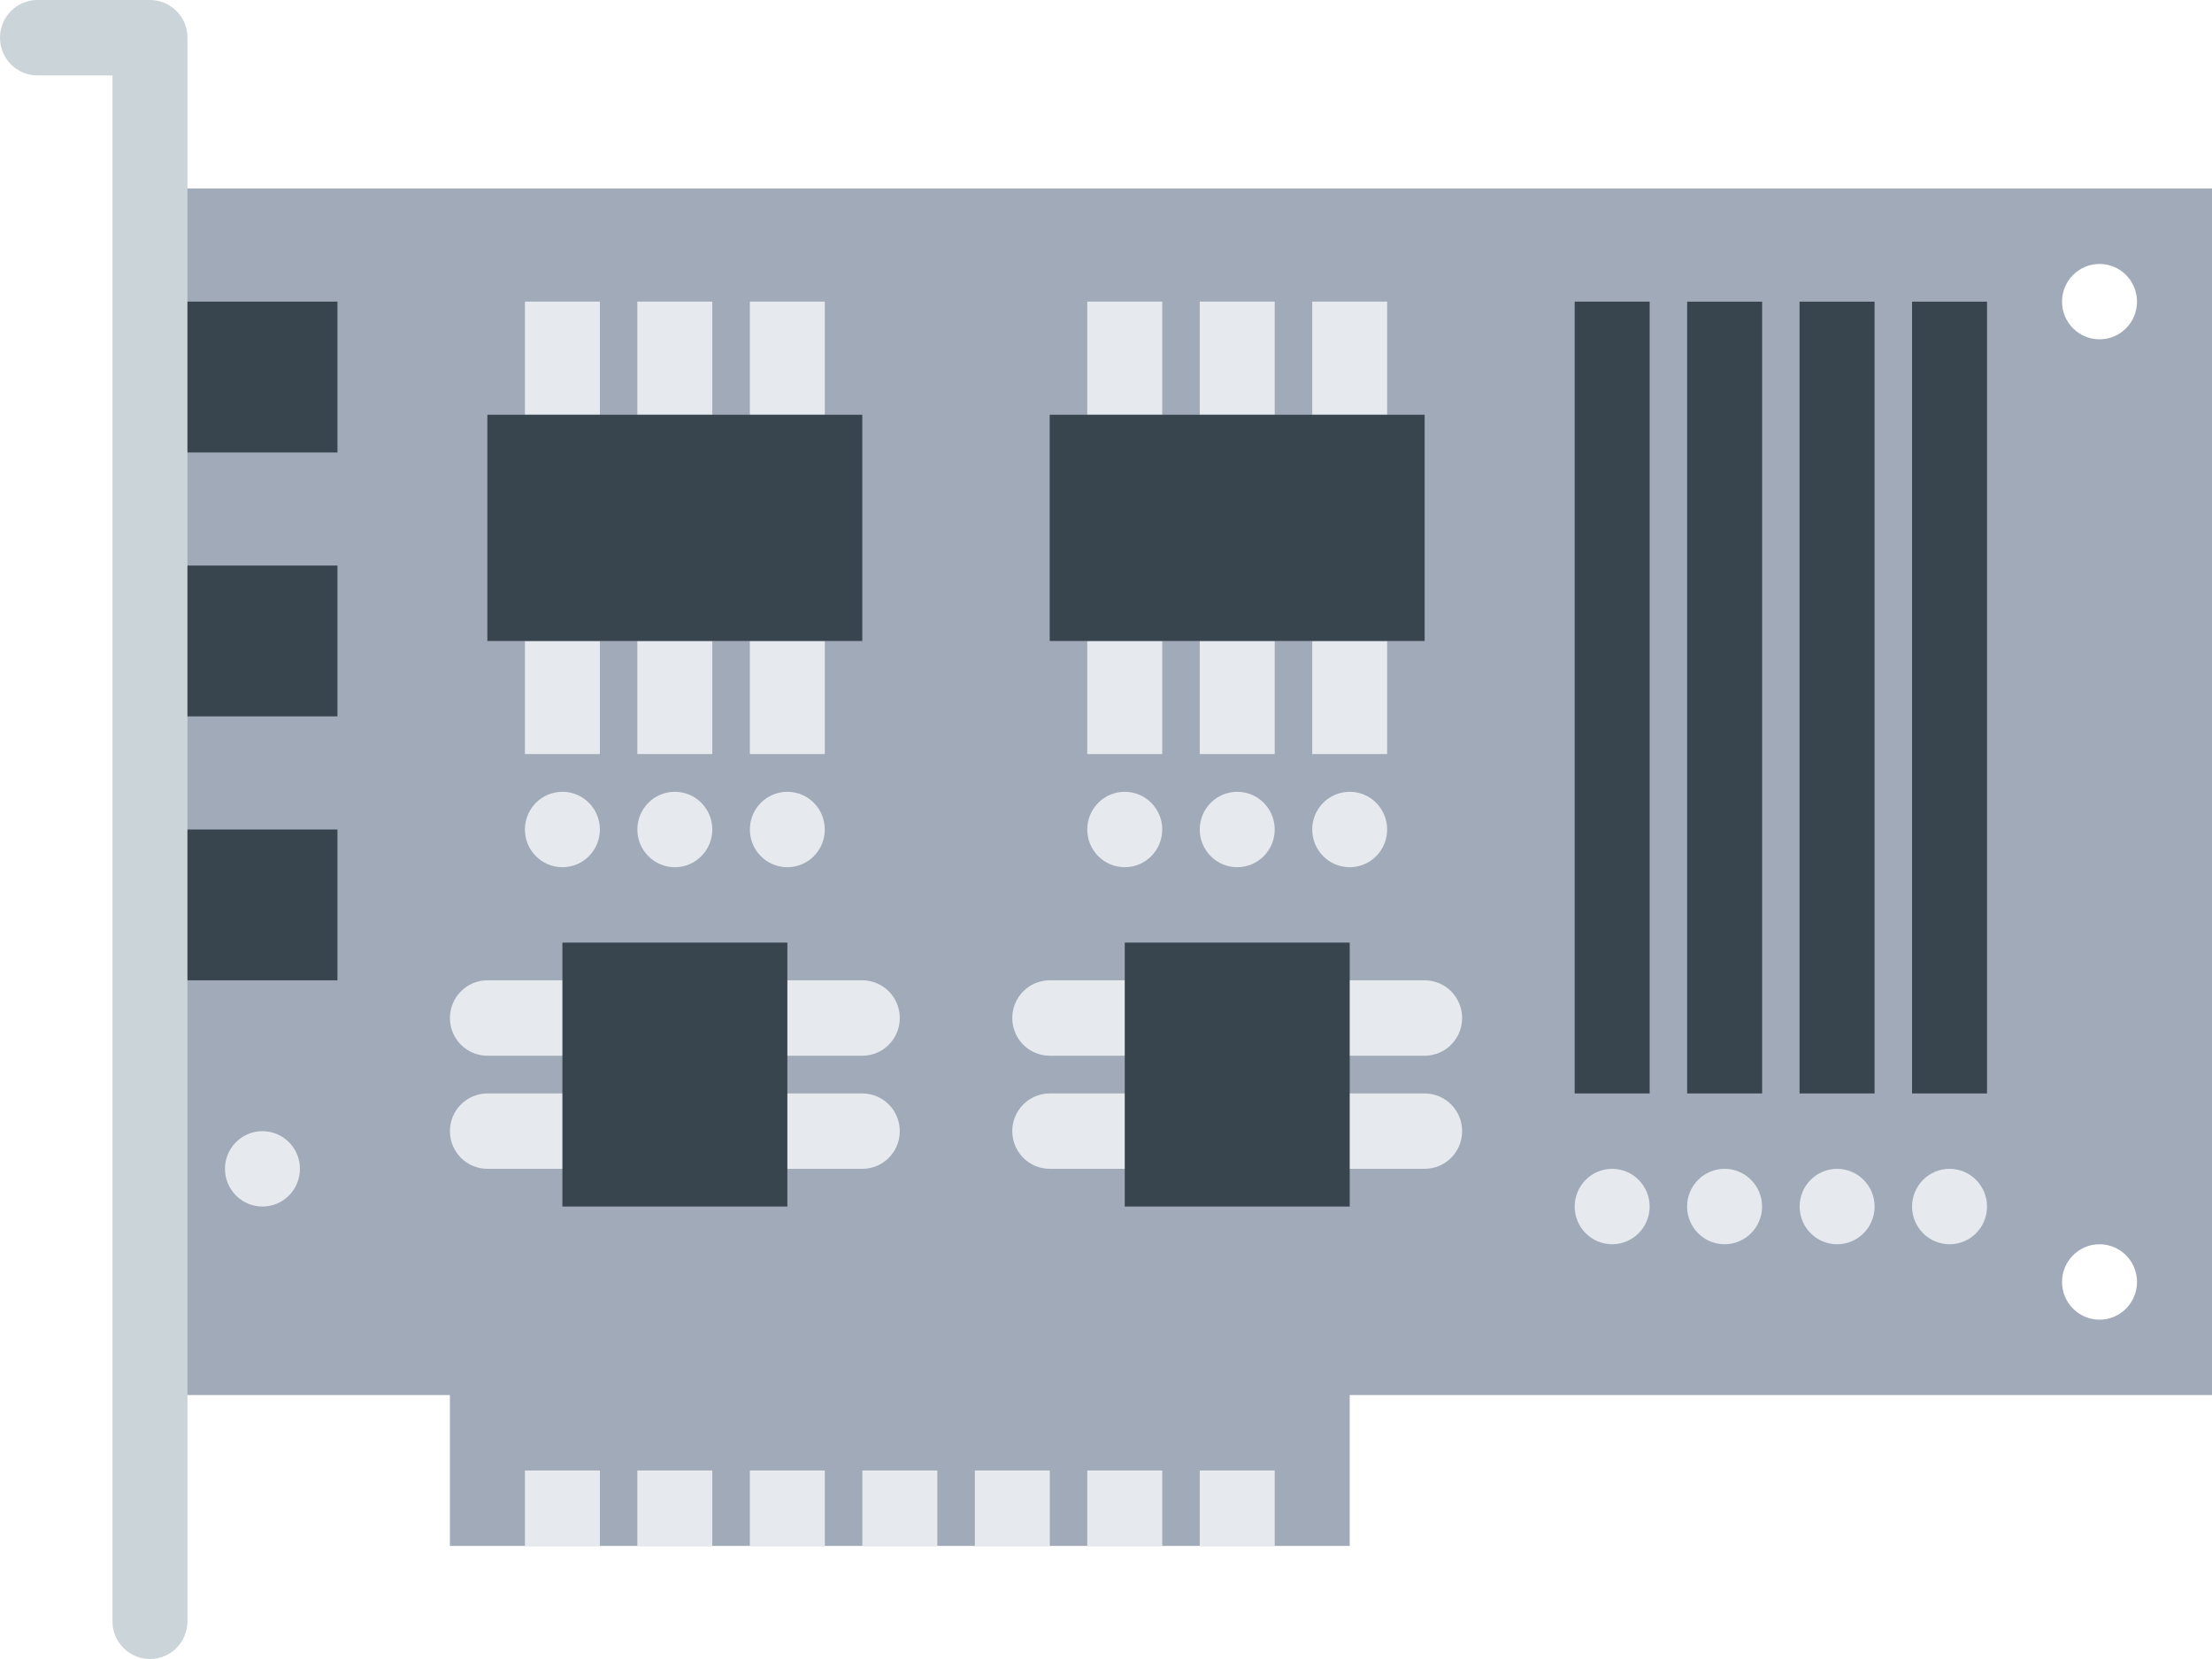 <?xml version="1.0" encoding="UTF-8"?> <svg xmlns="http://www.w3.org/2000/svg" width="40" height="30" viewBox="0 0 40 30" fill="none"><path d="M4.746 23.864C5.121 23.864 5.424 23.558 5.424 23.182C5.424 22.805 5.121 22.5 4.746 22.5C4.372 22.5 4.068 22.805 4.068 23.182C4.068 23.558 4.372 23.864 4.746 23.864Z" fill="#1E9AE0"></path><path d="M2.712 3.409V25.227H8.136V27.955H24.407V25.227H40V3.409H2.712ZM37.966 23.864C37.592 23.864 37.288 23.558 37.288 23.182C37.288 22.805 37.592 22.5 37.966 22.5C38.34 22.5 38.644 22.805 38.644 23.182C38.644 23.558 38.34 23.864 37.966 23.864ZM37.966 6.136C37.592 6.136 37.288 5.831 37.288 5.455C37.288 5.078 37.592 4.773 37.966 4.773C38.34 4.773 38.644 5.078 38.644 5.455C38.644 5.831 38.34 6.136 37.966 6.136Z" fill="#A0AAB8"></path><path d="M2.712 0H0.678C0.303 0 0 0.305 0 0.682C0 1.059 0.303 1.364 0.678 1.364H2.034V29.318C2.034 29.695 2.337 30 2.712 30C3.087 30 3.39 29.695 3.39 29.318V0.682C3.39 0.305 3.087 0 2.712 0Z" fill="#CBD4D8"></path><path d="M6.102 5.454H3.39V8.182H6.102V5.454Z" fill="#38454F"></path><path d="M6.102 10.227H3.39V12.954H6.102V10.227Z" fill="#38454F"></path><path d="M6.102 15H3.39V17.727H6.102V15Z" fill="#38454F"></path><path d="M10.848 26.591H9.492V27.955H10.848V26.591Z" fill="#E6E9ED"></path><path d="M12.881 26.591H11.525V27.955H12.881V26.591Z" fill="#E6E9ED"></path><path d="M14.915 26.591H13.56V27.955H14.915V26.591Z" fill="#E6E9ED"></path><path d="M16.95 26.591H15.594V27.955H16.95V26.591Z" fill="#E6E9ED"></path><path d="M18.984 26.591H17.628V27.955H18.984V26.591Z" fill="#E6E9ED"></path><path d="M21.017 26.591H19.661V27.955H21.017V26.591Z" fill="#E6E9ED"></path><path d="M23.051 26.591H21.695V27.955H23.051V26.591Z" fill="#E6E9ED"></path><path d="M35.932 5.455H34.576V19.773H35.932V5.455Z" fill="#38454F"></path><path d="M33.898 5.455H32.542V19.773H33.898V5.455Z" fill="#38454F"></path><path d="M31.865 5.455H30.509V19.773H31.865V5.455Z" fill="#38454F"></path><path d="M29.831 5.454H28.475V19.773H29.831V5.454Z" fill="#38454F"></path><path d="M21.017 5.454H19.661V7.5H21.017V5.454Z" fill="#E6E9ED"></path><path d="M23.051 5.454H21.695V7.5H23.051V5.454Z" fill="#E6E9ED"></path><path d="M25.084 5.454H23.729V7.5H25.084V5.454Z" fill="#E6E9ED"></path><path d="M21.017 11.591H19.661V13.636H21.017V11.591Z" fill="#E6E9ED"></path><path d="M23.051 11.591H21.695V13.636H23.051V11.591Z" fill="#E6E9ED"></path><path d="M25.084 11.591H23.729V13.636H25.084V11.591Z" fill="#E6E9ED"></path><path d="M10.848 5.454H9.492V7.5H10.848V5.454Z" fill="#E6E9ED"></path><path d="M12.881 5.454H11.525V7.5H12.881V5.454Z" fill="#E6E9ED"></path><path d="M14.915 5.454H13.56V7.5H14.915V5.454Z" fill="#E6E9ED"></path><path d="M10.848 11.591H9.492V13.636H10.848V11.591Z" fill="#E6E9ED"></path><path d="M12.881 11.591H11.525V13.636H12.881V11.591Z" fill="#E6E9ED"></path><path d="M14.915 11.591H13.56V13.636H14.915V11.591Z" fill="#E6E9ED"></path><path d="M14.238 15.682C14.612 15.682 14.915 15.377 14.915 15C14.915 14.623 14.612 14.318 14.238 14.318C13.863 14.318 13.56 14.623 13.56 15C13.56 15.377 13.863 15.682 14.238 15.682Z" fill="#E6E9ED"></path><path d="M4.746 21.818C5.121 21.818 5.424 21.513 5.424 21.136C5.424 20.76 5.121 20.455 4.746 20.455C4.372 20.455 4.068 20.76 4.068 21.136C4.068 21.513 4.372 21.818 4.746 21.818Z" fill="#E6E9ED"></path><path d="M12.203 15.682C12.578 15.682 12.881 15.377 12.881 15C12.881 14.623 12.578 14.318 12.203 14.318C11.829 14.318 11.525 14.623 11.525 15C11.525 15.377 11.829 15.682 12.203 15.682Z" fill="#E6E9ED"></path><path d="M10.17 15.682C10.545 15.682 10.848 15.377 10.848 15C10.848 14.623 10.545 14.318 10.17 14.318C9.796 14.318 9.492 14.623 9.492 15C9.492 15.377 9.796 15.682 10.17 15.682Z" fill="#E6E9ED"></path><path d="M15.594 19.091H14.238C13.863 19.091 13.56 18.786 13.56 18.409C13.56 18.032 13.863 17.727 14.238 17.727H15.594C15.968 17.727 16.271 18.032 16.271 18.409C16.271 18.786 15.968 19.091 15.594 19.091Z" fill="#E6E9ED"></path><path d="M15.594 21.136H14.238C13.863 21.136 13.56 20.832 13.56 20.454C13.56 20.078 13.863 19.773 14.238 19.773H15.594C15.968 19.773 16.271 20.078 16.271 20.454C16.271 20.832 15.968 21.136 15.594 21.136Z" fill="#E6E9ED"></path><path d="M10.17 19.091H8.814C8.439 19.091 8.136 18.786 8.136 18.409C8.136 18.032 8.439 17.727 8.814 17.727H10.17C10.545 17.727 10.848 18.032 10.848 18.409C10.848 18.786 10.545 19.091 10.17 19.091Z" fill="#E6E9ED"></path><path d="M10.17 21.136H8.814C8.439 21.136 8.136 20.832 8.136 20.454C8.136 20.078 8.439 19.773 8.814 19.773H10.17C10.545 19.773 10.848 20.078 10.848 20.454C10.848 20.832 10.545 21.136 10.17 21.136Z" fill="#E6E9ED"></path><path d="M24.407 15.682C24.781 15.682 25.084 15.377 25.084 15C25.084 14.623 24.781 14.318 24.407 14.318C24.032 14.318 23.729 14.623 23.729 15C23.729 15.377 24.032 15.682 24.407 15.682Z" fill="#E6E9ED"></path><path d="M22.373 15.682C22.748 15.682 23.051 15.377 23.051 15C23.051 14.623 22.748 14.318 22.373 14.318C21.999 14.318 21.695 14.623 21.695 15C21.695 15.377 21.999 15.682 22.373 15.682Z" fill="#E6E9ED"></path><path d="M29.153 22.5C29.527 22.5 29.831 22.195 29.831 21.818C29.831 21.442 29.527 21.136 29.153 21.136C28.778 21.136 28.475 21.442 28.475 21.818C28.475 22.195 28.778 22.5 29.153 22.5Z" fill="#E6E9ED"></path><path d="M31.186 22.5C31.56 22.5 31.864 22.195 31.864 21.818C31.864 21.442 31.56 21.136 31.186 21.136C30.811 21.136 30.508 21.442 30.508 21.818C30.508 22.195 30.811 22.5 31.186 22.5Z" fill="#E6E9ED"></path><path d="M33.221 22.5C33.595 22.5 33.899 22.195 33.899 21.818C33.899 21.442 33.595 21.136 33.221 21.136C32.846 21.136 32.543 21.442 32.543 21.818C32.543 22.195 32.846 22.5 33.221 22.5Z" fill="#E6E9ED"></path><path d="M35.254 22.5C35.629 22.5 35.932 22.195 35.932 21.818C35.932 21.442 35.629 21.136 35.254 21.136C34.88 21.136 34.576 21.442 34.576 21.818C34.576 22.195 34.88 22.5 35.254 22.5Z" fill="#E6E9ED"></path><path d="M20.339 15.682C20.713 15.682 21.017 15.377 21.017 15C21.017 14.623 20.713 14.318 20.339 14.318C19.965 14.318 19.661 14.623 19.661 15C19.661 15.377 19.965 15.682 20.339 15.682Z" fill="#E6E9ED"></path><path d="M25.762 19.091H24.407C24.032 19.091 23.729 18.786 23.729 18.409C23.729 18.032 24.032 17.727 24.407 17.727H25.762C26.137 17.727 26.44 18.032 26.44 18.409C26.44 18.786 26.137 19.091 25.762 19.091Z" fill="#E6E9ED"></path><path d="M25.762 21.136H24.407C24.032 21.136 23.729 20.832 23.729 20.454C23.729 20.078 24.032 19.773 24.407 19.773H25.762C26.137 19.773 26.44 20.078 26.44 20.454C26.44 20.832 26.137 21.136 25.762 21.136Z" fill="#E6E9ED"></path><path d="M20.339 19.091H18.983C18.608 19.091 18.305 18.786 18.305 18.409C18.305 18.032 18.608 17.727 18.983 17.727H20.339C20.713 17.727 21.017 18.032 21.017 18.409C21.017 18.786 20.713 19.091 20.339 19.091Z" fill="#E6E9ED"></path><path d="M20.339 21.136H18.983C18.608 21.136 18.305 20.832 18.305 20.454C18.305 20.078 18.608 19.773 18.983 19.773H20.339C20.713 19.773 21.017 20.078 21.017 20.454C21.017 20.832 20.713 21.136 20.339 21.136Z" fill="#E6E9ED"></path><path d="M25.762 7.5H18.982V11.591H25.762V7.5Z" fill="#38454F"></path><path d="M15.593 7.5H8.813V11.591H15.593V7.5Z" fill="#38454F"></path><path d="M14.238 17.045H10.17V21.818H14.238V17.045Z" fill="#38454F"></path><path d="M24.407 17.045H20.339V21.818H24.407V17.045Z" fill="#38454F"></path></svg> 